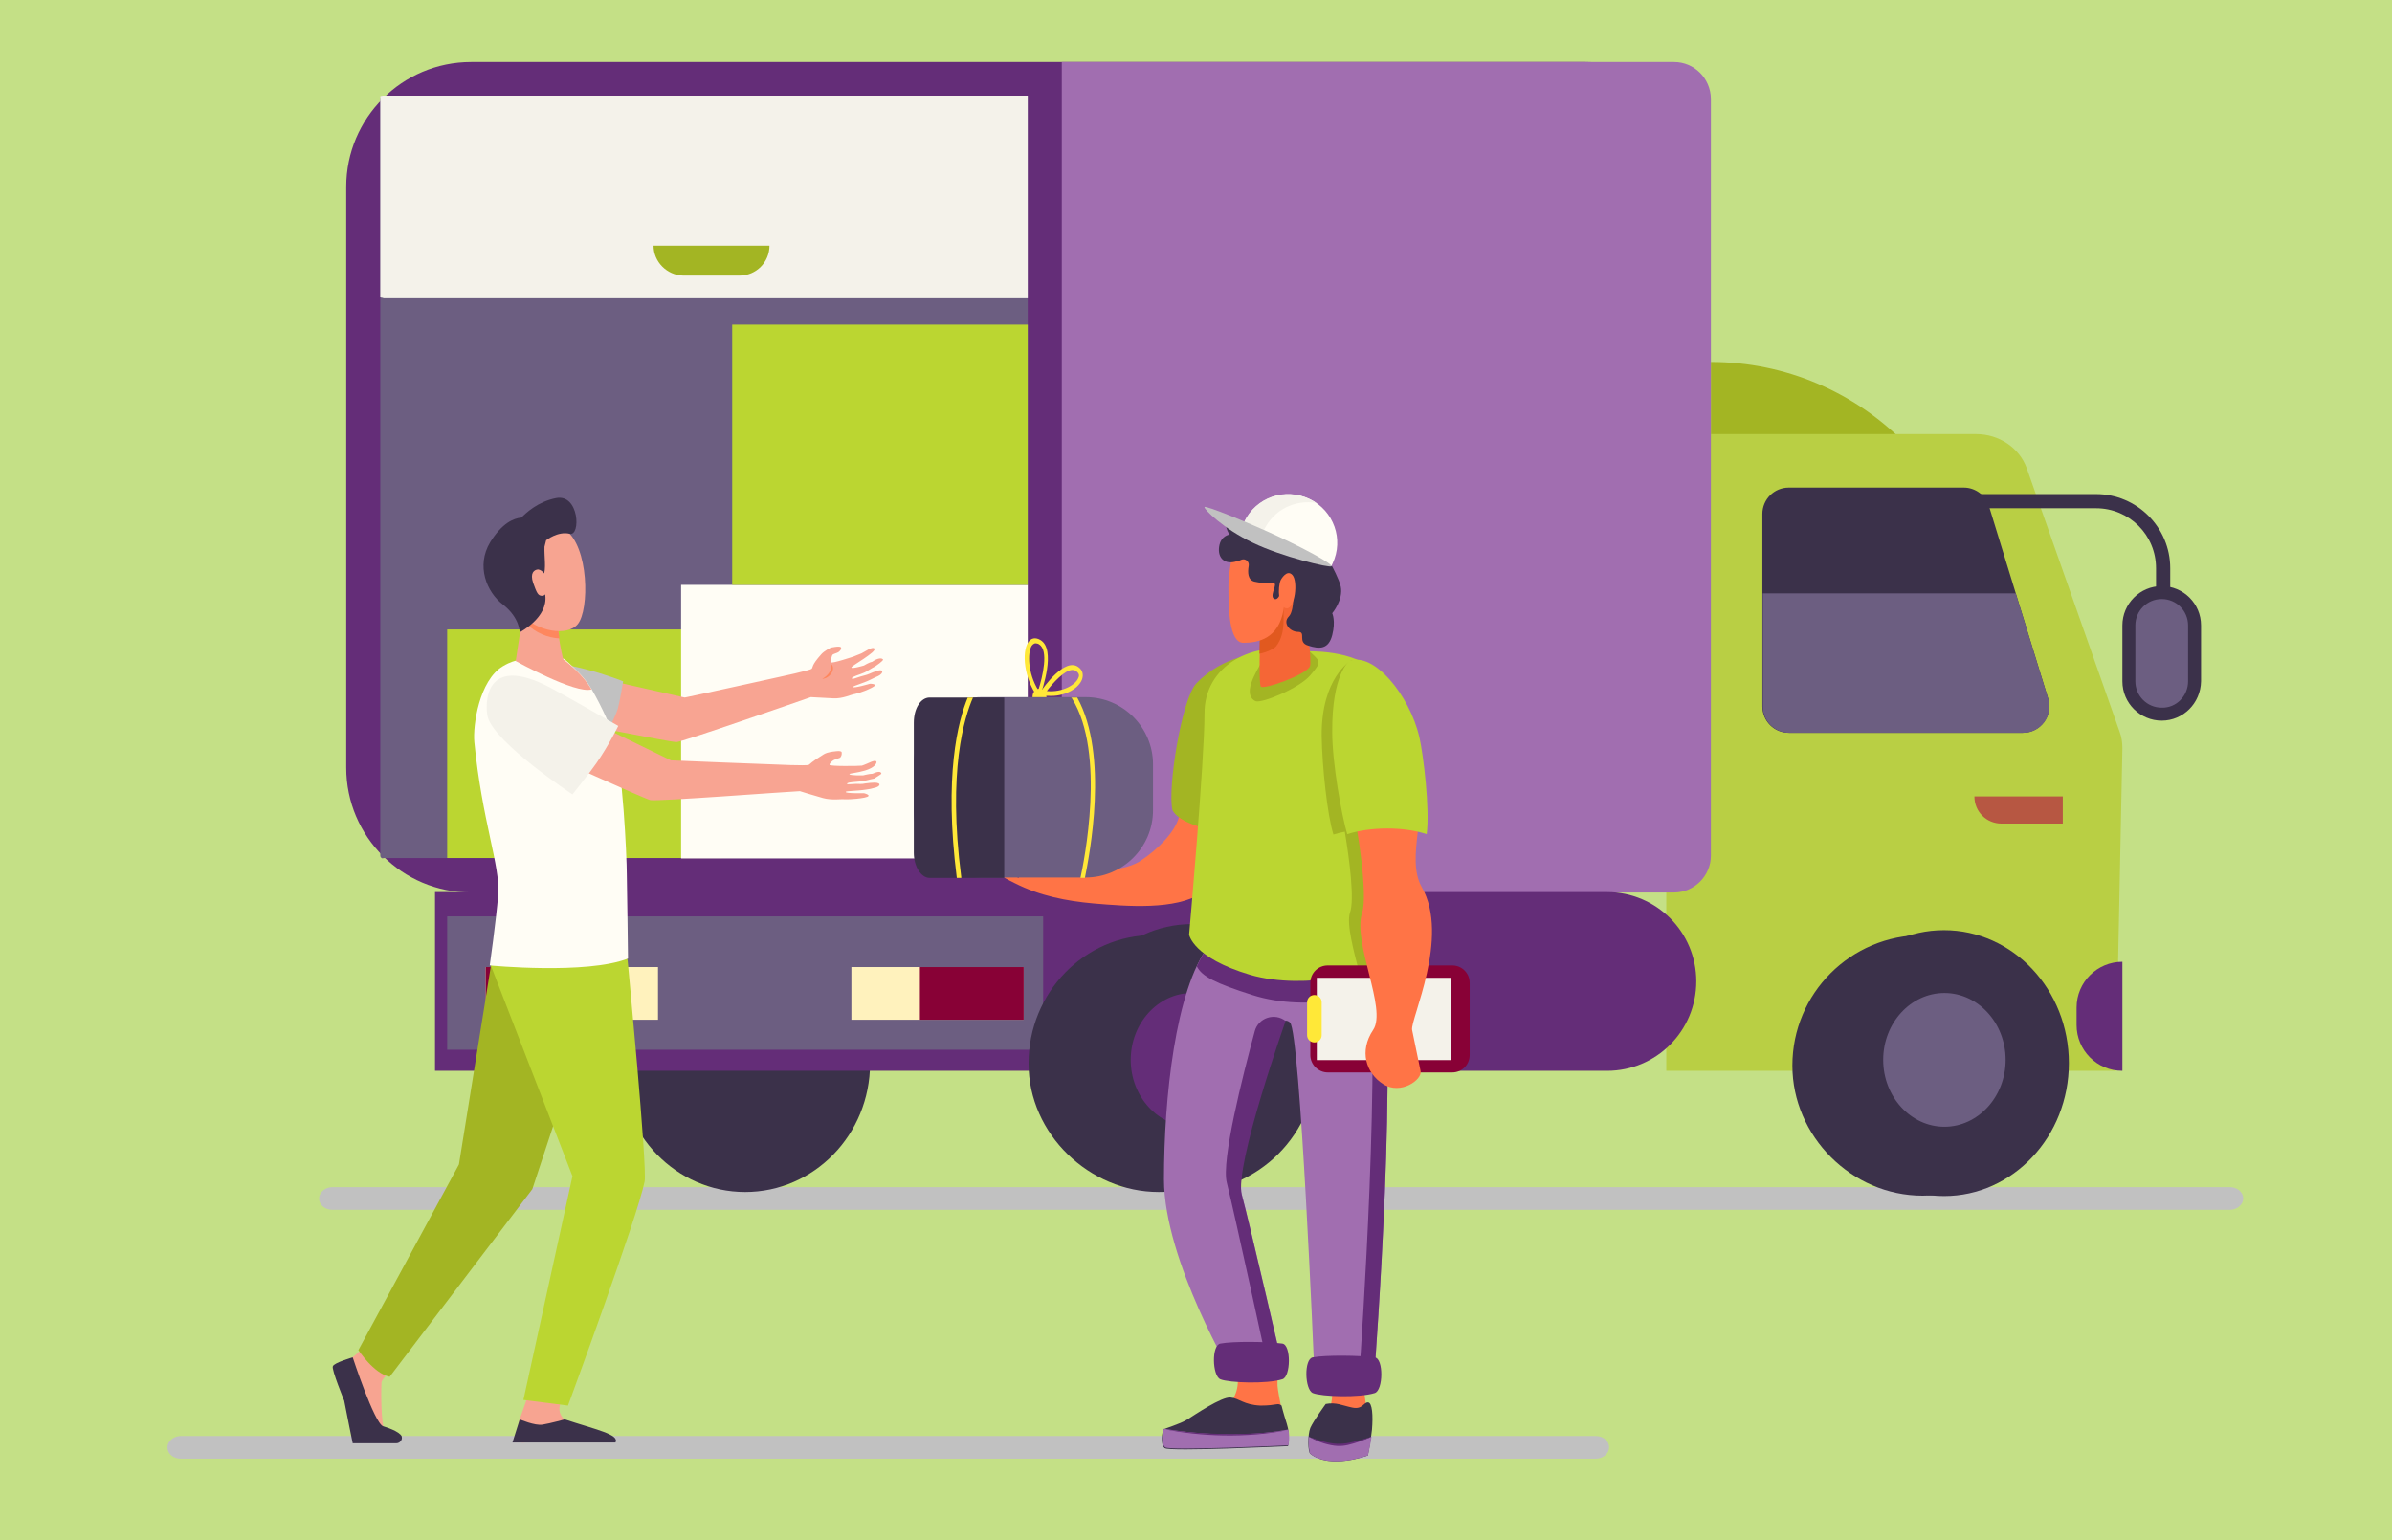 <?xml version="1.0" encoding="UTF-8"?> <!-- Generator: Adobe Illustrator 25.3.1, SVG Export Plug-In . SVG Version: 6.00 Build 0) --> <svg xmlns="http://www.w3.org/2000/svg" xmlns:xlink="http://www.w3.org/1999/xlink" id="Слой_1" x="0px" y="0px" viewBox="0 0 590 380" style="enable-background:new 0 0 590 380;" xml:space="preserve"> <style type="text/css"> .st0{fill:#C4E086;} .st1{fill:#C1C1C1;} .st2{fill:#A3B523;} .st3{fill:#B9CF44;} .st4{fill:#642D78;} .st5{fill:#3B314A;} .st6{fill:#6C5E81;} .st7{fill:#F4F2EA;} .st8{fill:#A16EB0;} .st9{fill:#BBD631;} .st10{fill:#FFFDF5;} .st11{fill:#FFF2BD;} .st12{fill:#880136;} .st13{fill:#B75742;} .st14{fill:#FF7446;} .st15{fill:#F56636;} .st16{opacity:0.6;fill:#D45110;} .st17{fill:#FFE838;} .st18{fill:#F7A491;} .st19{fill:#F8A492;} .st20{fill:#FE875E;} </style> <g> <rect y="0" class="st0" width="590" height="380"></rect> <g> <g> <path class="st1" d="M393.6,359.9h-349c-1.8,0-3.3-1.2-3.3-2.8c0-1.5,1.5-2.8,3.3-2.8h349c1.8,0,3.3,1.2,3.3,2.8 C396.9,358.6,395.4,359.9,393.6,359.9z"></path> </g> <g> <path class="st1" d="M550,298.5H82c-1.8,0-3.3-1.2-3.3-2.8c0-1.5,1.5-2.8,3.3-2.8h468c1.8,0,3.3,1.2,3.3,2.8 C553.3,297.2,551.8,298.5,550,298.5z"></path> </g> <g> <g> <path class="st2" d="M489.2,161.9h-67.2V89.3h0c37.1,0,67.2,30.1,67.2,67.2V161.9z"></path> <path class="st3" d="M411,264.2h110.9l1.6-79.6c0-1.4-0.2-2.8-0.7-4.1l-22.9-65c-1.8-5-6.8-8.4-12.5-8.4H411V264.2z"></path> <path class="st4" d="M523.5,264.2L523.5,264.2c-6.3,0-11.3-5.1-11.3-11.3v-4.3c0-6.3,5.1-11.3,11.3-11.3l0,0V264.2z"></path> <g> <path class="st5" d="M531.8,152.5h3.5v-12.3c0-10.1-8.2-18.3-18.3-18.3h-29.9v3.5H517c8.2,0,14.8,6.6,14.8,14.8V152.5z"></path> </g> <path class="st5" d="M533.2,177.8L533.2,177.8c-5.3,0-9.7-4.3-9.7-9.7v-13.8c0-5.3,4.3-9.7,9.7-9.7h0c5.3,0,9.7,4.3,9.7,9.7 v13.8C542.8,173.5,538.5,177.8,533.2,177.8z"></path> <path class="st6" d="M539.7,168.1v-13.8c0-3.6-2.9-6.5-6.5-6.5h0c-3.6,0-6.5,2.9-6.5,6.5v13.8c0,3.6,2.9,6.5,6.5,6.5h0 C536.8,174.7,539.7,171.7,539.7,168.1z"></path> <path class="st5" d="M498.9,180.8h-57.7c-3.6,0-6.5-2.9-6.5-6.5v-47.5c0-3.6,2.9-6.5,6.5-6.5h43.2c2.8,0,5.4,1.9,6.2,4.6 l14.6,47.5C506.4,176.6,503.3,180.8,498.9,180.8z"></path> <path class="st6" d="M497.2,146.4l8,26c1.3,4.2-1.8,8.4-6.2,8.4h-57.7c-3.6,0-6.5-2.9-6.5-6.5v-27.9H497.2z"></path> <path class="st5" d="M506.4,262.8c0,17.8-14.4,32.2-32.2,32.2c-17.5,0-32.1-14.7-32.1-32.1c0-17.8,14.4-32.2,32.2-32.2 C491.7,230.7,506.4,245.4,506.4,262.8z"></path> <ellipse class="st5" cx="183.8" cy="262.4" rx="30.8" ry="31.7"></ellipse> <path class="st4" d="M391.1,220.2H116.2c-17,0-30.8-13.8-30.8-30.8V46.1c0-17,13.8-30.8,30.8-30.8h274.9 c17,0,30.8,13.8,30.8,30.8v143.3C421.9,206.4,408.1,220.2,391.1,220.2z"></path> <path class="st6" d="M94.5,211.8c-0.4,0-0.7-0.3-0.7-0.7V24.3c0-0.4,0.3-0.7,0.7-0.7h159v188.1H94.5z"></path> <path class="st7" d="M94.5,73.5c-0.4,0-0.7-0.1-0.7-0.2V23.8c0-0.1,0.3-0.2,0.7-0.2h159v50H94.5z"></path> <path class="st8" d="M412.9,15.3h-151v204.9h151c5,0,9.1-4.1,9.1-9.1V24.3C421.9,19.3,417.9,15.3,412.9,15.3z"></path> <rect x="110.3" y="155.3" class="st9" width="67.7" height="56.4"></rect> <rect x="168" y="144.3" class="st10" width="85.5" height="67.5"></rect> <rect x="180.6" y="80.1" class="st9" width="72.9" height="64.2"></rect> <path class="st4" d="M396.4,264.2H107.3v-44.1h289.1c12.2,0,22,9.9,22,22v0C418.4,254.4,408.5,264.2,396.4,264.2z"></path> <rect x="110.3" y="226.1" class="st6" width="147" height="32.9"></rect> <rect x="210" y="238.6" class="st11" width="42.5" height="13"></rect> <rect x="226.9" y="238.6" class="st12" width="25.6" height="13"></rect> <rect x="119.8" y="238.6" class="st11" width="42.5" height="13"></rect> <rect x="119.8" y="238.6" class="st12" width="19.2" height="13"></rect> <path class="st5" d="M315.3,262.4c0,17.5-4.3,31.7-29.5,31.7c-17,0-32.1-14.2-32.1-31.7c0-17.5,13.8-31.7,30.8-31.7 C301.5,230.7,315.3,244.9,315.3,262.4z"></path> <path class="st5" d="M324.8,261.5c0,18.5-14.7,32.5-31.7,32.5c-17,0-29.9-14-29.9-32.5C263.2,243,277,228,294,228 C311,228,324.8,243,324.8,261.5z"></path> <ellipse class="st5" cx="479.5" cy="262.3" rx="30.8" ry="32.8"></ellipse> <path class="st6" d="M494.7,261.5c0,9.1-6.8,16.5-15.1,16.5s-15.1-7.4-15.1-16.5c0-9.1,6.8-16.5,15.1-16.5 S494.7,252.4,494.7,261.5z"></path> <path class="st4" d="M309.1,261.5c0,9.1-6.8,16.5-15.1,16.5s-15.1-7.4-15.1-16.5c0-9.1,6.8-16.5,15.1-16.5 S309.1,252.4,309.1,261.5z"></path> <path class="st2" d="M161.2,60.6h28.6l0,0c0,4.1-3.3,7.4-7.4,7.4h-13.9C164.5,67.9,161.2,64.6,161.2,60.6L161.2,60.6z"></path> </g> <path class="st13" d="M493.7,203.2h15.1v-6.7H487l0,0C487,200.3,490,203.2,493.7,203.2z"></path> </g> <g> <path class="st14" d="M328.6,343.2c0,0,0,0.3,0,0.7c0,1.4-0.3,4.4-2.4,6.6c-2.9,3-2.9,6.7,0.1,7.3c3,0.6,10.2-0.2,10.2-0.2 s1.6-2.8,0.5-10.4c-1.1-7.6-1.8-15.8-1.8-15.8l-8.2-1.3L328.6,343.2z"></path> <path class="st5" d="M327,346.4c0,0-3,4.1-3.8,5.9c-0.7,1.7-0.6,6,0,6.4c4.9,3.9,14.2,0.4,14.2,0.4s0.6-2.8,1-6.3 c0.3-3.5,0.1-6.8-1-6.8c-1.1,0-1.3,1.8-3.8,1.3C331.1,346.8,329.6,345.9,327,346.4z"></path> <path class="st8" d="M338.3,354.5c-1.9,0.7-4.5,1.6-6.9,1.9c-2.6,0.4-6-0.8-8.6-1.9c-0.1,1.8,0.1,3.9,0.4,4.2 c4.9,3.9,14.2,0.4,14.2,0.4S337.9,357.1,338.3,354.5z"></path> <path class="st4" d="M338.3,354.5c-7.1,2.1-8.4,2.5-15.5,0c1.2,0.6,2.4,1.2,3.7,1.6c2.7,0.8,4.3,0.8,6,0.4 C334.6,356,336.5,355.3,338.3,354.5z"></path> <path class="st14" d="M246.6,214.7c2,0.8,4.7,1.9,4.7,1.9c0.3-0.8-6.3-2.3-7.3-4.3c-0.5-1.1,7.6,2.9,8.2,2.4 c0.2-0.2-9.2-3.3-8.8-4c0.4-0.6,9.9,2.7,10,2.3c0.1-0.6-8.3-2.3-7.5-3.3c0.4-0.5,10.5,2.3,11.6,2.4c1.3,0-3.5-3.3-1.9-3.7 c2.2-0.6,7.9,5.9,8.3,5.9c1.3,0.3,12.1,1.6,17.4-1.9c4.3-2.8,8.5-7.1,9.5-10.8c1-3.6,2.4-8.8,1.2-12.9c4.8-0.7,9.5-0.9,14.4-0.3 c0.3,6-6.9,29.9-9.9,31.9c-6.6,4.3-18.5,3.3-26.8,2.6c-6.7-0.6-13.3-1.9-19.4-5c-1.4-0.7-3.2-1.5-4.2-2.7 C245.8,215,246.2,214.5,246.6,214.7z"></path> <path class="st2" d="M295.1,168.6c-3.6,3.7-7.2,26-5.9,31.3c2.3,4.3,12.8,5.1,16.1,7.1c7.8-3.2,2.5-17.6,2.5-17.6l2.8-28 C310.6,161.3,301.9,161.5,295.1,168.6z"></path> <path class="st14" d="M304.9,338.2c1.1,3.3,0,7-2.7,9.2c-0.9,0.8-2,1.5-3.3,2c-4.8,2.1-11,1.6-11.8,5.9 c-0.9,4.3,30.3-1.2,30.3-1.2s-2.2-10.4-2.3-12.2c-0.1-1.7,0.2-8.2,0.2-8.2l-12-0.9L304.9,338.2z"></path> <path class="st5" d="M316.1,346.8c0,0,0.4,1.7,1.3,4.5c0.9,2.8,0.3,5.5,0.3,5.5s-29.2,1.4-30.4,0.5c-1.2-0.9-0.6-4.3-0.3-4.6 c0.3-0.3,4-1.3,5.9-2.5c1.9-1.2,8.4-5.6,10.6-5.4c2.2,0.2,3.2,1.8,7.4,2C315.1,346.8,315.1,346,316.1,346.8z"></path> <path class="st8" d="M287.4,357.1c1.2,0.9,30.4-0.5,30.4-0.5s0.4-1.7,0-3.9c-15.2,2.8-30.7-0.2-30.7-0.2 C286.8,352.9,286.2,356.2,287.4,357.1z"></path> <path class="st4" d="M317.8,352.8c-10.4,2.1-21.9,1.6-30.7-0.2c15.9,2.4,28.7,0.5,27.8,0.6C314.9,353.2,317.9,352.8,317.8,352.8z "></path> <path class="st8" d="M340.3,237.1c5,18.3-1.2,100.4-1.2,100.4l-15-1c0,0-3.4-81.7-5.9-84.2c-0.7-0.7-1.5-0.5-2.1-0.1 c-0.6,0.4-1,1-1.2,1.7c-1.5,5-10.4,34.4-8.6,40.8c1.9,7,10.6,44.7,10.6,44.7l-12.6,0.5c0,0-17.2-28.8-17.2-48.9 c0-20.1,2.8-46.7,11-57.6c3.7-4.9,22-8.8,22-8.8S338.7,231.4,340.3,237.1z"></path> <g> <path class="st4" d="M313.2,339.5c0,0-8.7-40.2-10.6-47.7c-1.4-5.4,3.9-26.3,6.9-37.4c0.9-3.3,4.9-4.6,7.6-2.5l0,0 c0,0-12.7,35.9-10.8,42.9c1.9,7,10.6,44.7,10.6,44.7l-12.6,0.5c0,0,0-0.1-0.1-0.2L313.2,339.5z"></path> <path class="st4" d="M337.2,233.3c1.6,1.3,2.8,2.5,3.1,3.8c5,18.3-1.2,100.4-1.2,100.4l-3.7-0.3 C335.6,334.3,341,257,337.2,233.3z"></path> </g> <path class="st4" d="M295.2,238.4c0.9-1.9,1.8-3.5,2.9-4.9c0.4-0.6,1.1-1.1,1.8-1.7c2.1,1.1,5,2.2,8.9,3.5 c12,3.7,25,1.7,30.4-0.1c0.5,0.6,0.9,1.3,1.1,1.9c0.4,1.6,0.8,3.7,1.1,6.1c-2.7,2-18.3,6.8-32.5,2.3 C299.8,242.6,296.4,240.9,295.2,238.4z"></path> <path class="st4" d="M339.1,343.7c-3.8,1.2-13.1,0.9-15.3,0c-2-0.9-2.2-8.4,0-8.8c3.1-0.6,11.7-0.5,15.3,0 C341.3,335.2,341.2,343,339.1,343.7z"></path> <path class="st4" d="M316.3,340.3c-3.8,1.2-13.1,0.9-15.3,0c-2-0.9-2.2-8.4,0-8.8c3.1-0.6,11.7-0.5,15.3,0 C318.5,331.8,318.4,339.7,316.3,340.3z"></path> <path class="st9" d="M322,160.7c0,0,12.5-0.6,17.6,5.4c5.1,6.1,4.7,69.7,2.6,71.4c-2.1,1.8-19.8,7.1-33.9,3 c-14.1-4.2-15-9.9-15-9.9s3.8-42.8,3.8-54.5C297,164.5,308.5,157.6,322,160.7z"></path> <path class="st2" d="M333,225.1c1.1-3.1-0.1-12.8-1.3-19.9c-1,0.2-1.9,0.4-2.8,0.7c-1.5-4.7-2.8-16.8-2.9-24.4 c-0.1-14.3,7.2-18.5,7.2-18.5c1.4-0.3,3.7,1,7.3,4.8c4.1,11.3,3.3,64.1,1.3,65.8c-0.8,0.7-2.4,5.2-6.6,6.1 C334.1,235.3,332,228,333,225.1z"></path> <path class="st2" d="M323.1,160.8c2.7,2.5,2.9,2.5,0.1,5.8c-2.8,3.3-12.1,7-13.5,6.4c-3.3-1.6-0.2-6.8,2-10.5 C312.4,161.3,320.4,158.4,323.1,160.8z"></path> <path class="st15" d="M311,151.4c0,0-0.7,17.2,0,18c0.7,0.8,11.2-2.9,12.1-5c0.9-2.1-3.8-33.3-3.8-33.3L311,151.4z"></path> <path class="st16" d="M310.6,161.3c1.8-0.3,3.8-1.3,4.2-1.9c2.6-3.4,1.5-7.8,1.9-9.8c0.7-4,1.3-10.3,0.6-13.8l-6.3,15.5 C311,151.4,310.7,156.2,310.6,161.3z"></path> <g> <path class="st17" d="M254.9,170.9c-0.8,1.9,0.8,3.7,2.4,2.8c0.3-0.2,0.5-0.4,0.6-0.7c0.8-1.9-0.8-3.7-2.4-2.8 C255.3,170.3,255.1,170.6,254.9,170.9z"></path> <path class="st17" d="M255.8,171.8l0.5,0.7l0.3-0.9c0.4-1.2,4-11.4,0-13.7c-1.2-0.7-2.3-0.5-3,0.6 C252,161,252.6,167.2,255.8,171.8z M254.5,159.3c0.4-0.5,0.8-0.7,1.4-0.5c0.1,0,0.3,0.1,0.4,0.2c2.4,1.4,0.9,7.9-0.2,11.3 C253.5,166.1,253.4,161,254.5,159.3z"></path> <g> <path class="st17" d="M256.3,171.3l0.8,0.2c0.7,0.2,1.5,0.2,2.2,0.2c3.6,0,6.8-1.9,7.6-4.1c0.4-1.2,0.1-2.3-0.9-3 c-3.3-2.5-8.6,5-9.2,5.9L256.3,171.3z M258.2,170.5c1.5-2,4.4-5.2,6.3-5.2c0.4,0,0.7,0.1,1,0.3c0.6,0.5,0.8,1,0.5,1.6 C265.4,168.9,262.1,170.9,258.2,170.5z"></path> </g> <path class="st6" d="M242,216.5h25.8c9.1,0,16.6-7.4,16.6-16.6v-11.3c0-9.1-7.4-16.6-16.6-16.6H242c-9.1,0-16.6,7.4-16.6,16.6 V200C225.4,209.1,232.8,216.5,242,216.5z"></path> <path class="st5" d="M229.3,172.1h18.4v44.5h-18.4c-2.1,0-3.9-2.8-3.9-6.2v-32.1C225.4,174.8,227.1,172.1,229.3,172.1z"></path> <path class="st17" d="M264.2,172.1h1.5c7.9,14.2,3,39,1.9,44.5h-1.1c0.8-3.7,6.4-30.7-2.1-44.3 C264.3,172.2,264.2,172.1,264.2,172.1z"></path> <path class="st17" d="M237.1,216.4c0,0.1,0,0.1,0,0.2H236c-3.2-25.3,0.3-38.7,2.7-44.5h1.3C237.9,176.9,233.7,190.1,237.1,216.4 z"></path> </g> <g> <path class="st12" d="M327.5,264.6h30.7c2.4,0,4.3-1.9,4.3-4.3v-17.8c0-2.4-1.9-4.3-4.3-4.3h-30.7c-2.4,0-4.3,1.9-4.3,4.3v17.8 C323.2,262.7,325.2,264.6,327.5,264.6z"></path> <rect x="324.7" y="241.3" transform="matrix(-1 -4.489932e-11 4.489932e-11 -1 682.696 502.851)" class="st7" width="33.2" height="20.3"></rect> <path class="st17" d="M324.2,257.2L324.2,257.2c1,0,1.8-0.8,1.8-1.8v-8.1c0-1-0.8-1.8-1.8-1.8h0c-1,0-1.8,0.8-1.8,1.8v8.1 C322.4,256.4,323.2,257.2,324.2,257.2z"></path> </g> <path class="st14" d="M336,225.1c-2.5,7.5,6.2,23.8,2.7,29c-3.5,5.2-1.8,10.7,2.5,13.4c4.3,2.7,9.6-1.1,9.2-3.2 c-0.4-2.1-1.6-7.6-2.1-10.2c-0.5-2.5,9.4-22.9,2.4-35.2c-4.2-7.3,2-19.9-1.3-28.1c-2.9,5.4-16.7,2-15.9,8 C334.9,204,337.4,220.9,336,225.1z"></path> <path class="st14" d="M304.8,133.6c0,0-1.8,6.2-1.8,11.2c0,5.1,0.1,13.8,3.7,13.8c3.6,0,8.7-1,9.9-8.2c1.2-7.2,0-15.1-3.6-16.9 C309.5,131.7,304.8,133.6,304.8,133.6z"></path> <path class="st5" d="M306.2,138.1c1-0.4,2,0.5,1.8,1.5c-0.3,1.7-0.2,3.5,1.4,3.9c3,0.7,4.5,0,5,0.5c0.5,0.5-1.4,3.3,0,3.8 c1.4,0.5,2.2-4.4,3.5-4.4c1.3,0,1.6,7.1,0,8.7c-1.6,1.6,0.2,3.8,2.3,3.8c2.1,0-0.3,2.6,2.5,3.4c2.8,0.9,5,0.9,5.9-2.6 c0.9-3.5,0-5.4,0-5.4s2.8-3.3,2.1-6.6c-0.4-1.8-2.2-5.1-2.2-5.1s-1.4-3.9-1.8-6.1c-0.4-2.2-5.9-4.5-9.7-4.9 c-3.8-0.4-1.9-2.7-5-2.7c-3.2,0-3.6,4.2-3.6,4.2s-4.5-2.7-4.7-2.6c-2.6,1.6-0.4,4.4-0.4,4.4s-2.2,0.2-2.6,3 c-0.4,2.8,1.4,4.5,4.3,3.6C305.3,138.5,305.8,138.3,306.2,138.1z"></path> <path class="st14" d="M315.9,143.1c0,0,1.5-2.8,2.9-1.2c1.4,1.6,0.6,8.2-1.4,8.2C315.2,150,315.1,144.9,315.9,143.1z"></path> <path class="st9" d="M332.8,163.1c0,0-4.3,3.2-4.2,17.5c0,7.6,2.3,20.5,3.7,25.2c5.7-1.8,13.8-1.9,19.6,0 c0.8-6.2-0.8-19.6-1.8-23.9C347.7,171.5,338.8,160.7,332.8,163.1z"></path> <path class="st10" d="M307,128.7c2.8-5.9,10-8.4,16-5.6c6,2.9,8.5,10,5.7,15.9c-0.1,0.2-0.2,0.4-0.3,0.7l-21.6-10.3 C306.8,129.1,306.9,128.9,307,128.7z"></path> <path class="st7" d="M311.5,131.4c0.1-0.2,0.2-0.5,0.3-0.7c2.4-5,7.7-7.5,12.9-6.6c-0.6-0.4-1.1-0.7-1.8-1 c-6-2.9-13.1-0.4-16,5.6c-0.1,0.2-0.2,0.5-0.3,0.7l21.6,10.3C328.4,139.6,311.5,131.4,311.5,131.4z"></path> <path class="st1" d="M297.1,125.1c0.2-0.5,11.5,4.1,18.7,7.5c7.2,3.4,12.9,6.6,12.6,7.1c-0.2,0.5-12.2-2.3-19.4-5.8 C301.8,130.5,296.8,125.5,297.1,125.1z"></path> </g> <g> <path class="st18" d="M96.7,337.7c0,0-2.5,2.5-2.6,3.4c-0.1,0.9-0.2,10.7,0.8,11.6c1,0.9,4,1.6,3.1,2.6 c-0.7,0.8-6.4,0.6-10.1,0.4c-1.1-0.1-2.5-8.9-2.9-10.2c-0.6-1.9-2.6-6.6-2-7.9c0.3-0.6,2.1-1.5,3.9-2.7c2-1.3,3.9-4.2,3.9-4.2 L96.7,337.7z"></path> <path class="st18" d="M130.4,343.9c0,0-2.3,6.5-2.3,6.5c-0.2,1-0.8,3.5-0.8,4.5c0,3.5,15.5-3,12.1-4.5c-0.3-0.1-1.3-1.3-1.4-2.4 c-0.2-1.8,1.3-4.1,1.3-4.1L130.4,343.9z"></path> <g> <path class="st2" d="M129.1,228.8l-8,9.4l-7.9,49.1l-24.8,45.8c0,0,3.7,5.7,7.7,6.6l35.2-46.3l19.1-57.9l-0.7-12.9L129.1,228.8z "></path> <path class="st9" d="M149.2,219.8l5.6,17.1c0,0,4.9,51.1,4.2,54.6c-1.7,8.6-18.9,55.3-18.9,55.3l-11-1.4l12.1-55.2l-20.1-51.9 L149.2,219.8z"></path> </g> <path class="st19" d="M202.6,161.4c-2.6,2.9-2,3.2-2.4,3.6c-0.4,0.4-7.9,2-7.9,2s-22.2,4.9-23.4,5.1l-23-5.2l-5.6,11.2 c0,0,25.2,5,26.5,5c1.4,0,30.6-10.2,33.2-11.1c0,0,3.5,0.2,5.6,0.3c2.2,0.1,4.3-0.9,4.9-1c0.1,0,2.1-0.4,4.5-1.6c2-1-0.4-1-0.4-1 s-4.1,1.2-4.2,0.8c0-0.3,2.3-0.8,4.5-1.9c0.6-0.3,1.2-0.6,1.7-0.8c1.4-0.7,1.4-1.8-0.2-1.3c-0.6,0.2-1.5,0.5-2.1,0.8 c-0.7,0.3-1.4,0.4-2,0.6c-1.2,0.4-2.1,0.7-2.1,0.6c0-0.1-0.3-0.2,0.3-0.5c0.7-0.4,2.5-0.8,3.5-1.5c0.6-0.4,1.9-1.1,1.9-1.1 s2.1-1.4,1.9-1.7c-0.5-0.6-1.9,0-2.7,0.6c-0.7,0.1-2,0.9-2,0.9s-3,0.9-3.1,0.5c-0.1-0.2,1.5-1.1,3.1-2.2c1.6-1.1,2.8-2,2.6-2.4 c-0.2-0.6-1.6,0.2-1.6,0.2s-1.2,0.7-1.6,0.9c-0.5,0.2-2,0.8-2,0.8s-5.4,1.8-5.5,1.4c-0.1-0.4,0.1-1.6,0.4-1.9 c0.3-0.2,1.1-0.4,1.4-0.6c0.3-0.2,0.9-0.8,0.6-1.2c-0.3-0.4-2.5,0.1-2.5,0.1S203.3,160.6,202.6,161.4z"></path> <path class="st1" d="M153.7,168.1c0,0-0.8,4.9-1.3,6.7c-0.4,1.5-3.4,7.7-3.4,7.7s-10.7-3.5-15.7-5.5c-6.1-2.4-13.2-7.7-12.7-8.3 c1.3-1.9,3.4-4,6.3-4.8C137,161.3,153.7,168.1,153.7,168.1z"></path> <path class="st10" d="M154.9,236.5c-10.2,4-34.1,1.7-34.1,1.7s1.5-10.5,2.1-17.5c0.5-7.1-4-18.2-5.9-37.6 c-0.4-4.1,1.2-15.2,7-18.7c2-1.2,3.3-1.4,3.3-1.4c0.1,0,7.9-1.6,11.9-0.4c1.1,1,4.7,4,6.7,7.4c2.7,4.6,4.9,9.8,5.4,11.5 c2.3,7.7,3.3,29.9,3.3,34.1C154.7,219.9,154.9,236.5,154.9,236.5z"></path> <path class="st18" d="M145.9,170.1C145.9,170.1,145.9,170.1,145.9,170.1c-3.9,1.2-18.7-7-18.7-7l0,0l1.8-11.7 c0,0,9.2-2.2,8.7,1.2c-0.5,3.3,1.2,10,1.2,10c0.1,0.1,0.1,0.1,0.2,0.2C140.3,163.7,143.9,166.6,145.9,170.1z"></path> <path class="st20" d="M137.7,152.5c0.5-3.3-8.7-1.2-8.7-1.2l-0.1,1c0.3,0.7,0.6,1.2,1,1.6c2.1,2.2,5.3,3.5,8.1,3.6 C137.7,155.8,137.5,153.9,137.7,152.5z"></path> <g> <path class="st18" d="M127.3,133.3c-0.3-0.1-2.3,14.5,1.5,18.5c3.8,4,11.1,5.3,13.7,2.2c2.9-3.5,2.8-19.2-3.1-23.3 C133.5,126.6,127.3,133.3,127.3,133.3z"></path> <path class="st5" d="M137.1,122.9c-4.5,0.9-7.4,3.7-8.5,4.8c-2,0.2-4.8,1.4-7.7,6.1c-3.5,5.8-0.9,12.3,3.2,15.4 c4.1,3.2,4.1,6.8,4.1,6.8s7-3.6,6.3-9.1c-0.3-2.3-1.3-2.8-0.5-4.7c0.8-1.9,0.2-4.8,0.3-7.3l0.4-1.6c0,0,2.9-2.3,5.8-1.6 C143.3,132.4,142.9,121.7,137.1,122.9z"></path> <path class="st18" d="M135.1,143.8c0,1.8-0.3,3.2-1.4,3.2c-1,0-1.3-0.7-2.2-3.2c-0.8-2.4,0.2-3.2,1.2-3.3 C133.8,140.6,135.1,142.1,135.1,143.8z"></path> </g> <path class="st5" d="M87,334.9c0,0,5.3,16.2,7.5,17c0.6,0.2,4,1.2,4.6,2.5c0,0,0,0.1,0,0.1c0.2,0.8-0.5,1.6-1.4,1.6H87 c0,0-1.5-7.3-2.1-10.5c0,0-3.2-7.8-2.8-8.5C82.4,336.2,87,334.9,87,334.9z"></path> <path class="st5" d="M126.4,355.9l1.8-5.7c0,0,3.7,1.6,5.6,1.3c1.9-0.3,5.5-1.3,5.5-1.3c7.5,2.5,13.6,3.7,12.5,5.7l0,0H126.4z"></path> <path class="st19" d="M203.2,186.1c-3.4,2.1-3.2,2.3-3.7,2.6c-0.5,0.3-8.7-0.1-8.7-0.1s-24-0.9-25.3-1l-22.2-10.8l-8.7,9.2 c0,0,24.4,11.1,25.8,11.4c1.4,0.4,34.1-2.1,36.9-2.2c0,0,3.5,1.1,5.7,1.7c2.2,0.6,4.6,0.2,5.2,0.3c0.1,0,2.3,0.1,5-0.4 c2.4-0.5-0.1-1.1-0.1-1.1s-4.5,0.1-4.5-0.3c0-0.3,2.5-0.2,5.1-0.6c0.7-0.1,1.3-0.2,1.9-0.4c1.6-0.3,1.9-1.3,0.1-1.3 c-0.6,0-1.6,0.1-2.3,0.2c-0.8,0.2-1.5,0.1-2.2,0.1c-1.3,0.1-2.2,0.1-2.2,0.1c0-0.1-0.3-0.2,0.4-0.4c0.9-0.2,2.8-0.2,4-0.5 c0.7-0.2,2.2-0.5,2.2-0.5s1.8-1.1,1.8-1.2c-0.1-0.8-1.3-0.4-2.2,0c-0.7,0-2.3,0.4-2.3,0.4s-3.3,0.1-3.4-0.3 c0-0.2,1.9-0.3,3.9-0.9c2.3-0.7,2.8-1.7,2.8-2.1c-0.1-0.6-1.4,0-1.4,0s-1.8,0.8-2.2,0.9c-0.6,0.1-8.1,0.2-8-0.2 c0-0.4,0.7-1,1.1-1.2c0.4-0.2,1.1-0.4,1.4-0.5c0.4-0.2,0.6-0.9,0.5-1.4c-0.1-0.5-1.8-0.2-1.8-0.2S204.2,185.5,203.2,186.1z"></path> <path class="st7" d="M141.2,196c0,0,4.4-5.5,5.9-7.7c3-4.3,5.4-9.2,5.4-9.2s-12.2-7-16.7-9.4c-16.6-8.8-16.2,4.3-15.5,7.2 C122.1,183.4,141.2,196,141.2,196z"></path> <path class="st20" d="M202.8,167.5c1.4-0.8,2.5-2.1,2.2-3.7C206.3,165,204.7,167.4,202.8,167.5z"></path> </g> </g> </g> </svg> 